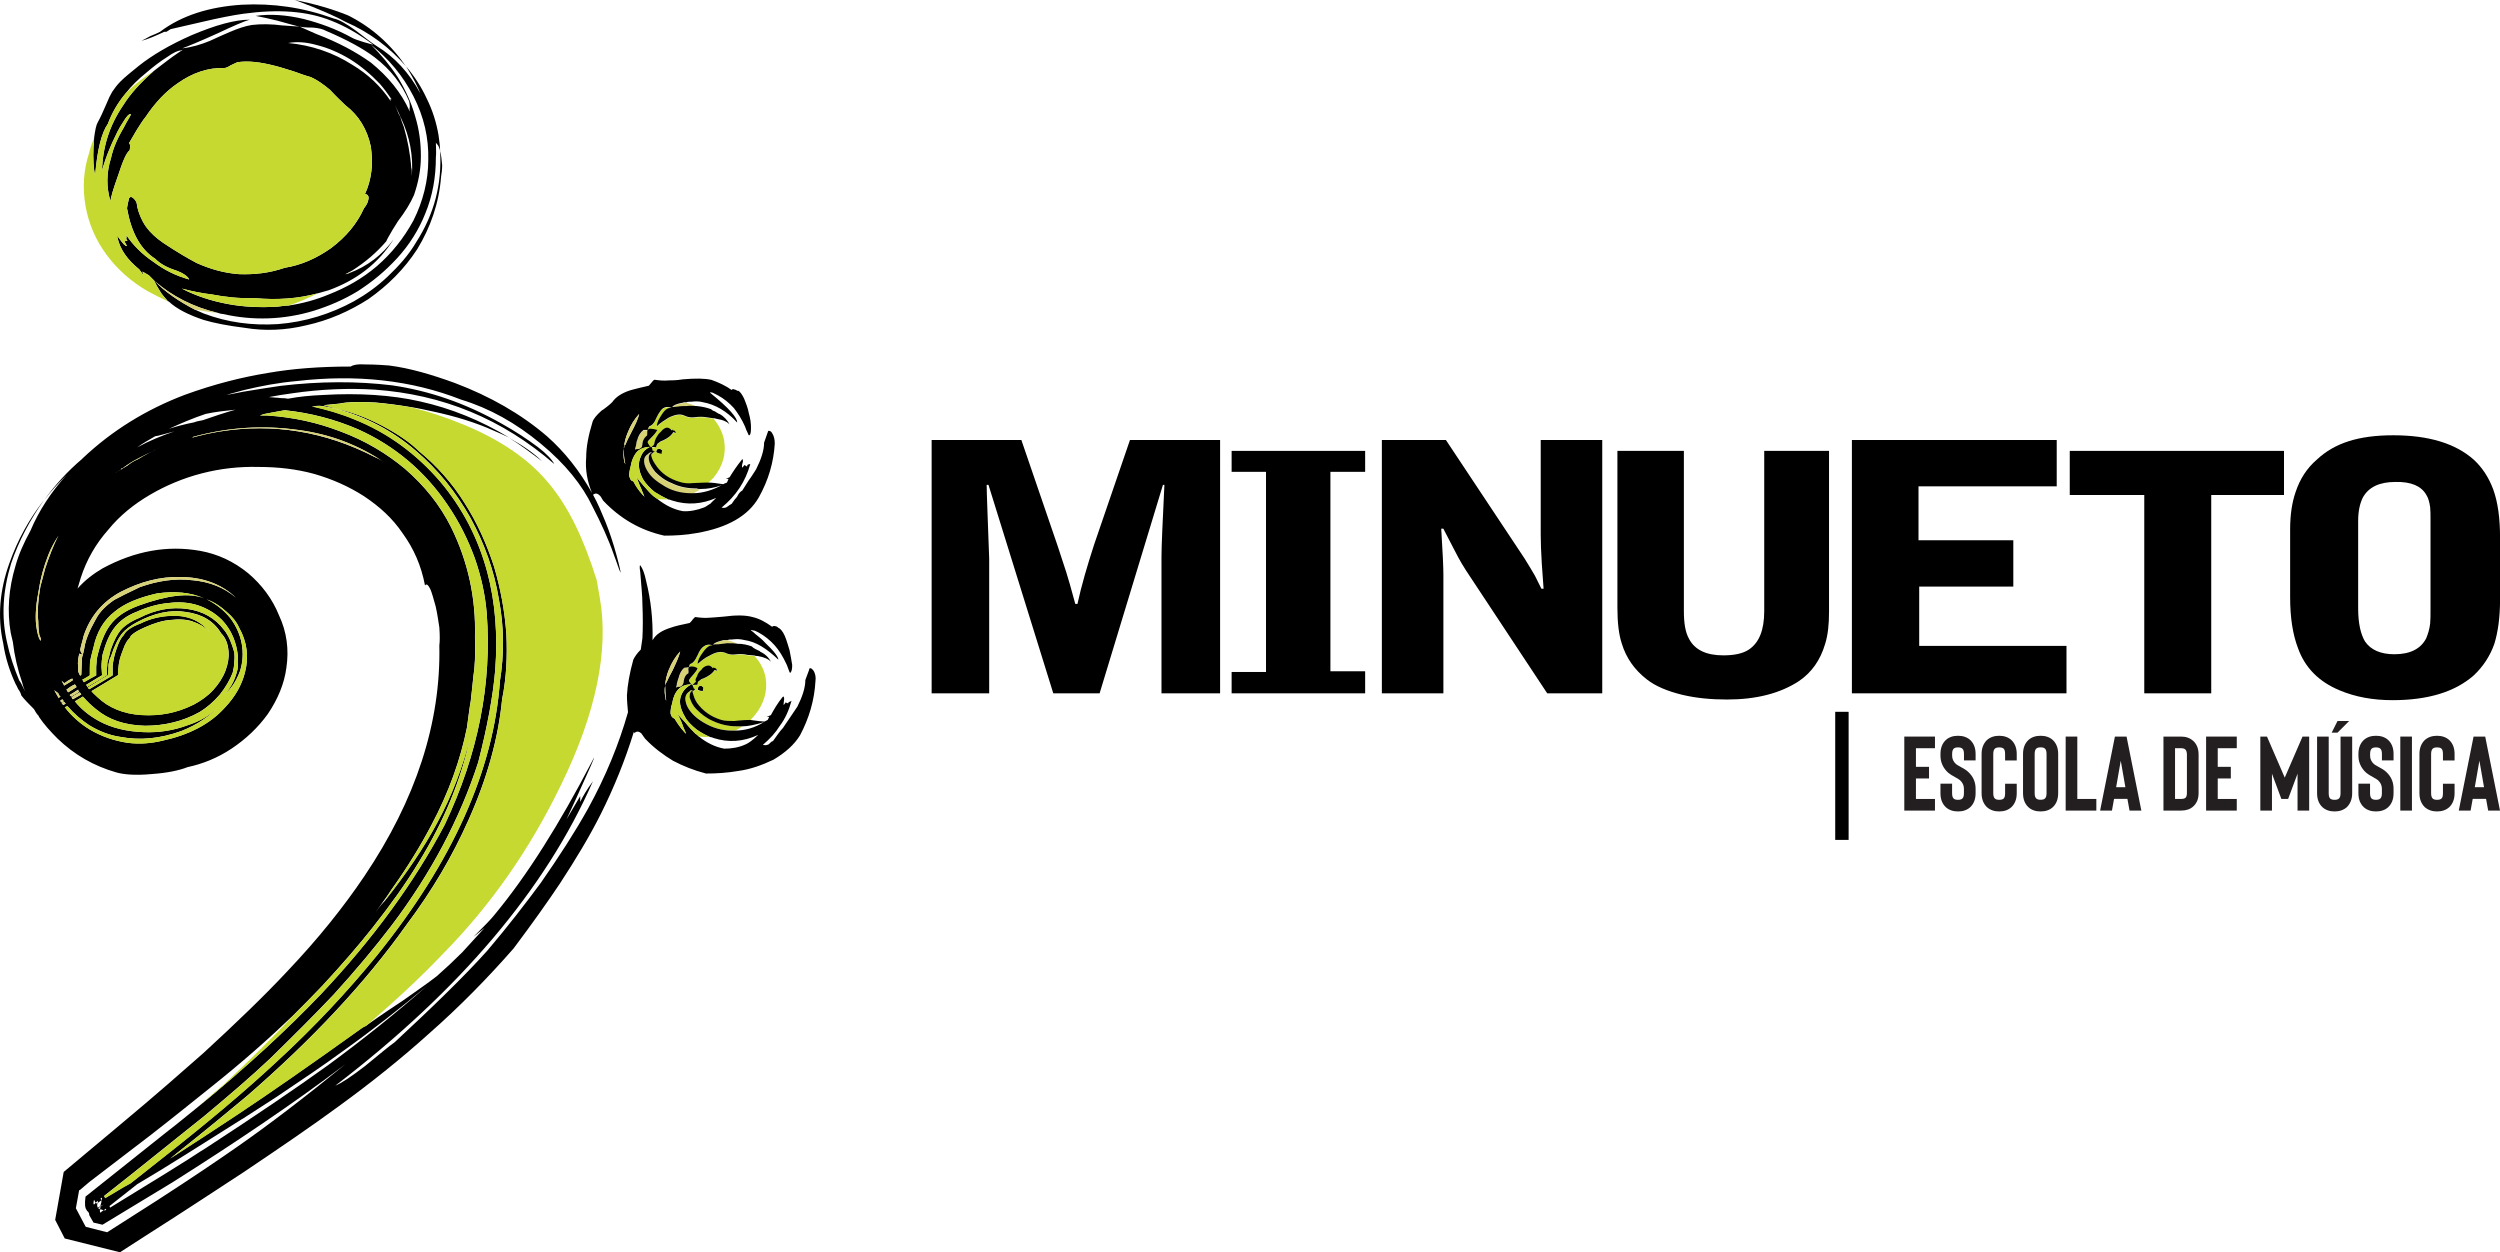 <svg xmlns="http://www.w3.org/2000/svg" id="Camada_2" data-name="Camada 2" viewBox="0 0 496.52 248.73"><defs><style>      .cls-1, .cls-2, .cls-3, .cls-4 {        stroke-width: 0px;      }      .cls-1, .cls-3, .cls-4 {        fill-rule: evenodd;      }      .cls-2 {        fill: #231f20;      }      .cls-3 {        fill: #d7d276;      }      .cls-4 {        fill: #c6d931;      }    </style></defs><g id="Layer_1" data-name="Layer 1"><g><path class="cls-1" d="M202.86,87.39h-17.83v50.31h11.43v-26.74c-.29-8.19-.5-13.08-.5-14.66h.36l12.87,41.4h9.2l12.58-41.4h.29c-.36,7.4-.58,12.15-.58,14.3v27.1h11.64v-50.31h-17.9l-7.12,20.77c-1.37,4.24-2.52,8.12-3.31,11.79h-.43c-.86-3.16-1.44-5.25-1.8-6.32-.65-2.01-1.22-3.74-1.72-5.25l-7.19-20.99h0Z"></path><polygon class="cls-1" points="271.13 93.71 271.13 89.55 244.61 89.55 244.61 93.71 251.44 93.71 251.44 133.46 244.61 133.46 244.61 137.7 271.13 137.7 271.13 133.32 264.23 133.32 264.23 93.71 271.13 93.71 271.13 93.71"></polygon><path class="cls-1" d="M286.23,105h.43c1.65,3.23,2.66,5.1,2.95,5.68.43.79.93,1.65,1.58,2.66l16.1,24.36h10.93v-50.31h-12.22v18.76c0,1.51.07,3.45.21,5.75l.36,5.03h-.43c-.72-1.44-1.15-2.3-1.29-2.59-.65-1.08-1.29-2.23-2.08-3.45l-15.6-23.5h-12.72v50.31h12.22v-23.57c0-1.44-.14-4.53-.43-9.13h0Z"></path><path class="cls-1" d="M334.45,89.55h-13.22v31.19c0,2.95.29,5.32.86,7.04.86,2.87,2.52,5.25,5.03,7.19,1.65,1.29,4.02,2.3,6.97,3.02,2.73.65,5.68.94,8.91.94,5.82,0,10.56-1.22,14.3-3.67,2.52-1.72,4.24-4.17,5.17-7.33.58-1.8.79-3.95.79-6.47v-31.91h-12.87v31.84c0,3.74-1.01,6.32-3.16,7.69-1.15.72-2.8,1.08-4.96,1.08-3.38,0-5.68-1.08-6.83-3.31-.72-1.29-1.01-3.09-1.01-5.53v-31.77h0Z"></path><polygon class="cls-1" points="408.48 96.59 408.48 87.39 367.8 87.39 367.8 137.7 410.42 137.7 410.42 128.28 381.17 128.28 381.17 116.5 399.86 116.5 399.86 107.3 381.03 107.3 381.03 96.59 408.48 96.59 408.48 96.59"></polygon><polygon class="cls-1" points="411.07 98.31 425.87 98.31 425.87 137.7 439.17 137.7 439.17 98.31 453.62 98.31 453.62 89.55 411.07 89.55 411.07 98.31 411.07 98.31"></polygon><path class="cls-1" d="M455.92,97.74c-.72,2.08-1.08,4.53-1.08,7.4v13.51c0,3.95.5,7.33,1.58,10.13,1.37,3.81,4.1,6.61,8.27,8.34,3.09,1.29,6.54,1.94,10.49,1.94,7.04,0,12.43-1.65,16.17-4.96,1.8-1.72,3.16-3.74,4.03-6.18.72-2.3,1.15-5.25,1.15-8.84v-12.22c0-3.95-.43-7.11-1.37-9.7-.86-2.3-2.16-4.31-3.88-5.89-3.67-3.23-8.98-4.82-15.96-4.82s-11.71,1.58-15.16,4.82c-2.01,1.72-3.38,3.88-4.24,6.47h0ZM481.86,98.24c.43.65.65,1.51.79,2.51.07.58.07,1.51.07,2.66v17.47c0,1.29,0,2.23-.07,2.95-.14,1.15-.43,2.08-.79,2.95-1.08,2.08-3.16,3.16-6.32,3.16-2.73,0-4.67-.86-5.82-2.52-.86-1.44-1.37-3.59-1.37-6.54v-17.47c0-1.94.36-3.45.93-4.6,1.15-2.08,3.31-3.09,6.47-3.09,3.09-.07,5.1.79,6.11,2.52h0Z"></path><polygon class="cls-1" points="367.15 141.37 364.49 141.37 364.49 166.81 367.15 166.81 367.15 141.37 367.15 141.37"></polygon><path class="cls-1" d="M80.63,13.19c-3.06-4.43-6.86-7.81-11.5-10.13-3.38-1.37-6.86-2.32-10.55-3.06,5.07,1.9,8.34,3.38,10.03,4.33,4.85,2.11,8.86,5.17,12.03,8.86h0Z"></path><path class="cls-1" d="M56.25,5.07c-2.43-.32-4.43-.32-6.23-.11-1.37.21-2.85.74-4.33,1.37-.95.42-2.22.95-4.01,1.79-1.79.74-3.59,1.27-5.49,1.48,1.16-.42,3.48-1.37,6.97-2.95,3.16-1.48,5.28-2.43,6.44-2.74-2.96,0-6.75,1.06-11.5,3.06-4.33,1.9-7.91,4.01-10.55,6.12-1.58,1.27-2.74,2.22-3.59,3.06-.74.74-1.27,1.48-1.69,2.11-.32.53-.74,1.37-1.16,2.43-.63,1.48-1.16,2.64-1.69,3.59-.32.53-.53,1.58-.74,3.17,0,.42,0,1.06-.11,1.69-.11,2.43,0,4.33.32,5.7.42-5.06,1.27-8.44,2.53-10.24.74-2,1.9-4.12,3.59-6.12,1.05-1.37,2.43-2.74,4.01-4.01,1.48-1.27,2.85-2.32,4.22-3.17,1.16-.84,2.11-1.27,2.64-1.27.21-.11.32-.11.32,0-.11,0-.32.11-.74.42-1.27.84-2.64,1.9-4.01,2.95-.32.21-.63.53-.95.74-2.64,2.32-4.64,4.54-6.02,6.75-2.74,4.01-4.12,8.34-4.22,13.19,0-.42.21-.84.32-1.27.42-1.37.95-2.74,1.69-4.43.74-1.58,1.37-2.95,2.11-4.01.74-1.27,1.27-1.79,1.58-1.69.11,0,0,.21-.32.74-.11.21-.53.84-1.05,1.9-1.27,2.11-2.11,4.12-2.53,6.02-.95,2.95-.95,5.91-.11,8.65,0-.63.53-2.43,1.48-5.06.95-2.95,1.69-4.64,2.32-5.07,0-.21.11-.53.11-.84,0-.21-.11-.42-.21-.63.11-.21.63-1.06,1.48-2.53.63-.95,1.16-1.9,1.79-2.64,1.9-2.85,4.01-5.06,6.33-6.65,2.95-2.11,6.12-3.17,9.29-3.06.21,0,.63-.11,1.27-.53.84-.42,1.37-.63,1.37-.63,2.22-.32,4.64,0,7.49.74.95.21,2.11.63,3.59,1.06,1.48.53,2.64.95,3.48,1.16,1.16.53,2.43,1.37,3.8,2.53,1.37,1.48,2.43,2.43,3.06,3.06,2.64,2,4.33,4.75,5.06,8.23.21,1.58.32,3.27.11,4.85-.21,1.69-.63,3.17-1.27,4.54.63.11.84.53.63,1.27-.11.53-.42,1.06-.84,1.58-1.37,3.06-3.59,5.7-6.54,7.91-2.85,2.01-5.91,3.38-9.18,3.9-3.06,1.06-6.02,1.37-9.08,1.27-2.85-.21-5.59-.95-8.44-2.22-1.58-.84-3.8-2.11-6.65-4.01-1.37-.95-2.53-2-3.38-3.17-.95-1.37-1.48-2.74-1.79-4.11,0-.63-.21-1.06-.63-1.48-.42-.42-.74-.42-.95-.11-.21.74-.32,1.37-.42,2.01.84,4.75,2.64,8.13,5.59,10.03,1.06,1.06,2.43,1.79,4.43,2.43.53.21.95.42,1.27.63.53.32.95.74,1.06,1.06-2.64-.74-4.96-1.9-7.07-3.48-2.22-1.48-4.01-3.27-5.38-5.28v.53c-.11.21,0,.32.21.53-.21,0-.42.11-.63.11l.53.95c-.42,0-.84-.53-1.37-1.27-.32-.42-.42-.53-.42-.63-.11-.11-.21,0-.11.21.53,2.43,2,4.43,4.33,6.33l.84,1.16-.21-.74,1.27.74c.32.32.63.63,1.06,1.06.42.95.84,1.58,1.16,2.11.42.74,1.06,1.37,1.58,2.01h.11c1.69,1.58,4.12,2.74,6.96,3.69,2.11.63,4.85,1.16,8.23,1.58,3.8.63,7.92.53,12.24-.53,4.33-.95,8.44-2.74,12.24-5.17,3.9-2.74,7.18-6.02,9.71-9.92,2.64-4.33,4.33-9.08,4.75-14.46.11-.63.21-1.48.21-2.22-.1-1.16-.21-2.11-.42-2.85.42,6.54-1.16,12.56-4.75,18.15-1.48,2.53-3.48,4.75-5.59,6.75-2.11,2.01-4.33,3.59-6.75,4.96-4.64,2.53-9.71,4.12-15.09,4.54-5.17.32-10.03-.32-14.77-2.11-.53-.21-1.16-.53-1.69-.74-3.27-1.69-6.02-3.59-8.02-5.7,3.38,2.95,7.6,5.17,12.56,6.33.32.1.63.21.95.21,6.01,1.37,12.14,1.16,18.05-.63,3.06-.95,6.01-2.22,8.76-3.9,2.95-1.9,5.49-4.01,7.81-6.54,2.43-2.64,4.33-5.7,5.59-8.86,1.48-3.59,2.11-7.28,2.11-11.19.11-.95,0-1.9,0-2.96,0,.11.11.21.21.32.32.32.53.84.63,1.37,0-.74-.11-1.79-.32-3.17-.42-2.43-1.16-4.85-2.32-7.18-1.06-2.32-2.43-4.43-4.12-6.44,1.27,2,2.32,4.01,3.16,6.12-.11-.32-.21-.53-.32-.74-2.22-4.12-5.17-7.28-8.65-9.39-.84-.53-2.22-1.58-4.12-3.06-1.9-1.37-3.38-2.22-4.43-2.43-6.12-2.22-12.14-3.06-18.26-2.74-6.44.42-11.92,2.11-16.25,5.38-.42.21-1.05.53-1.9.84-.74.42-1.37.74-1.79.95,1.27-.32,2.74-.95,4.54-1.79h.42l.84-.53c.53-.1,2.64-.63,6.44-1.48,3.16-.74,5.8-1.27,8.02-1.58,6.96-.95,12.66-.53,17.41,1.37,2.74,1.06,5.49,2.64,8.34,4.75-.21,0-.84-.21-2-.53-.95-.32-1.69-.53-2.22-.84-3.06-1.69-6.23-2.85-9.5-3.69-3.48-.84-6.75-1.06-9.6-.63,1.16.21,2.64.53,4.33.95,2.32.63,3.69,1.06,4.43,1.16.32.11,1.16.21,2.64.21,1.16.1,2,.32,2.53.63,4.22,1.79,7.49,3.59,9.71,5.28,3.17,2.43,5.38,5.28,6.86,8.76,0,.21.11.53.11,1.06-.11.42,0,.74,0,.95-1.69-3.8-4.33-6.96-7.7-9.71-2.95-2.11-6.44-4.01-10.87-5.7-2.11-.95-3.17-1.37-3.27-1.48-.63,0-1.69-.1-3.27-.21h0ZM57.2,8.55c1.69-.32,3.59-.21,5.8.42,2.11.53,4.33,1.48,6.44,2.74,2.22,1.37,4.22,3.06,6.02,4.96.84.95,1.58,2,2.32,3.06-.11,0-.11-.11-.21-.11q-.11-.11,0,.11v.32c-1.9-2.85-4.43-5.28-7.6-7.18-3.8-2.43-8.13-3.9-12.77-4.33h0ZM79.47,23.11c0,.1.11.21.21.42-.21-.32-.32-.63-.53-.95-.21-.63-.53-1.27-.74-1.79.42.84.84,1.79,1.27,2.74,1.69,3.59,2.43,7.39,2.11,11.5,0-.95,0-1.48-.11-1.69-.21-2.85-.74-5.59-1.48-8.13-.32-.74-.53-1.48-.74-2.11h0ZM79.05,15.41c-1.58-2.43-3.38-4.54-5.38-6.54,3.48,2.74,6.33,6.12,8.44,10.24,2.11,4.11,3.06,8.34,2.95,12.66,0,4.12-1.05,8.23-2.95,12.03-1.9,3.48-4.33,6.54-7.28,9.08-2.85,2.43-6.01,4.22-9.5,5.59-2.53,1.06-5.17,1.79-8.02,2.22-.63,0-1.37.11-2.11.21-3.38.21-6.65.11-10.03-.53-3.27-.63-6.23-1.58-9.08-3.06,2,.53,4.01.95,5.91,1.16,2.74.53,5.59.84,8.55.74,4.54.42,8.65.1,12.56-.95.74-.21,1.48-.42,2.22-.63,5.49-2.01,9.81-5.28,12.87-10.13-2.22,3.06-5.17,5.38-8.86,6.75-.32.1-.53.21-.74.21.53-.21.95-.53,1.37-.74,2.64-1.69,4.85-3.59,6.75-5.8.11-.32.53-1.06,1.27-2.32l1.06-1.69c1.37-1.79,2.43-3.48,3.17-5.17.84-2.43,1.37-4.96,1.37-7.7s-.32-5.28-1.16-8.02c-.74-2.64-1.9-5.17-3.38-7.6h0Z"></path><path class="cls-4" d="M42.01,58.46c-1.9-.21-3.91-.63-5.91-1.16,2.85,1.48,5.8,2.43,9.08,3.06,3.38.63,6.65.74,10.03.53.74-.1,1.48-.21,2.11-.21,2-.63,3.9-1.48,5.8-2.43-3.91,1.06-8.02,1.37-12.56.95-2.95.1-5.8-.21-8.55-.74h0Z"></path><path class="cls-3" d="M68.6,54.45c.21,0,.42-.11.74-.21.21-.21.32-.42.63-.53-.42.21-.84.53-1.37.74h0Z"></path><path class="cls-4" d="M54.67,13.09c-2.85-.74-5.28-1.06-7.49-.74,0,0-.53.21-1.37.63-.63.42-1.05.53-1.27.53-3.17-.11-6.33.95-9.29,3.06-2.32,1.58-4.43,3.8-6.33,6.65-.63.74-1.16,1.69-1.79,2.64-.84,1.48-1.37,2.32-1.48,2.53.11.21.21.42.21.63,0,.32-.11.63-.11.84-.63.42-1.37,2.11-2.32,5.07-.95,2.64-1.48,4.43-1.48,5.06-.84-2.74-.84-5.7.11-8.65.42-1.9,1.27-3.9,2.53-6.02.53-1.06.95-1.69,1.05-1.9.32-.53.42-.74.32-.74-.32-.1-.84.42-1.58,1.69-.74,1.06-1.37,2.43-2.11,4.01-.74,1.69-1.27,3.06-1.69,4.43-.11.42-.32.84-.32,1.27.11-4.85,1.48-9.18,4.22-13.19,1.37-2.22,3.38-4.43,6.02-6.75-2,1.27-3.9,2.74-5.49,4.33-1.69,2-2.85,4.12-3.59,6.12-1.27,1.79-2.11,5.17-2.53,10.24-.32-1.37-.42-3.27-.32-5.7.11-.63.11-1.27.11-1.69-.32.84-.74,1.79-.95,2.85-1.16,3.48-1.37,7.07-.74,10.66.63,3.48,2.01,6.75,4.22,9.71,2.11,2.85,4.85,5.28,8.13,7.18,1.37.74,2.64,1.37,4.01,2.01-.53-.63-1.16-1.27-1.58-2.01-.32-.53-.74-1.16-1.16-2.11-.42-.42-.74-.74-1.06-1.06l-1.27-.74.21.74-.84-1.16c-2.32-1.9-3.8-3.9-4.33-6.33-.11-.21,0-.32.11-.21,0,.11.11.21.42.63.53.74.95,1.27,1.37,1.27l-.53-.95c.21,0,.42-.11.63-.11-.21-.21-.32-.32-.21-.53v-.53c1.37,2,3.17,3.8,5.38,5.28,2.11,1.58,4.43,2.74,7.07,3.48-.11-.32-.53-.74-1.06-1.06-.32-.21-.74-.42-1.27-.63-2-.63-3.38-1.37-4.43-2.43-2.95-1.9-4.75-5.28-5.59-10.03.11-.63.21-1.27.42-2.01.21-.32.53-.32.95.11.42.42.63.84.63,1.48.32,1.37.84,2.74,1.79,4.11.84,1.16,2,2.22,3.38,3.17,2.85,1.9,5.07,3.17,6.65,4.01,2.85,1.27,5.59,2.01,8.44,2.22,3.06.11,6.01-.21,9.08-1.27,3.27-.53,6.33-1.9,9.18-3.9,2.96-2.22,5.17-4.85,6.54-7.91.42-.53.74-1.06.84-1.58.21-.74,0-1.16-.63-1.27.63-1.37,1.06-2.85,1.27-4.54.21-1.58.11-3.27-.11-4.85-.74-3.48-2.43-6.23-5.06-8.23-.63-.63-1.69-1.58-3.06-3.06-1.37-1.16-2.64-2.01-3.8-2.53-.84-.21-2-.63-3.48-1.16-1.48-.42-2.64-.84-3.59-1.06h0Z"></path><path class="cls-3" d="M38.73,61.52c.42,0,.95.11,1.48.21,1.06.21,2.11.32,3.06.42-4.96-1.16-9.18-3.38-12.56-6.33,2,2.11,4.75,4.01,8.02,5.7h0Z"></path><path class="cls-3" d="M128.64,85.48h-.84c-.63.53-1.05,1.16-1.27,2.11-.11,0-.11.42-.21.95-.11.42-.21.63-.21.84,0,0,.11,0,.32-.1h.42c.32-.11.42-.21.63-.42,0-.21.11-.32.11-.74.11-.63.42-1.16.84-1.48.11,0,.11-.21.11-.53,0-.42,0-.63.11-.63h0Z"></path><path class="cls-3" d="M133.6,80.94l.95-.1c.53-.11,1.16-.11,1.79-.11.63-.11,1.37,0,2,0-.63-.32-1.37-.53-2-.74-.42,0-.63,0-.84.11-.74.1-1.37.32-1.69.53-.32.21-.42.32-.21.32h0Z"></path><path class="cls-1" d="M131.49,90.12c-.11-.42,0-.53.11-.63-.42-.42-.74-.42-1.16-.21-.11.32-.11.42-.11.53.11.1.42.21.74.32h.42Z"></path><path class="cls-1" d="M130.12,89.7v.11h.21c-.11,0-.21,0-.21-.11h0Z"></path><path class="cls-4" d="M141.73,83.16c-.95-.11-1.37-.21-1.48-.21-.63-.11-1.48-.11-2.32,0-.63.11-1.37,0-2.01-.32-.84-.42-1.9-.21-3.16.42-.84.53-1.69,1.06-2.32,1.69,0-.74.42-1.48,1.05-2.43.63-.95,1.27-1.37,2-1.16-.74-.32-1.27-.32-1.79,0-.32.21-.63.63-.95,1.16-.21.32-.42.84-.74,1.48-.32.53-.63.84-1.06.95-.11.1-.21.32-.32.74.11-.21.42-.32.84-.21.32,0,.63.11,1.05.21-.21.42-.53.84-1.05,1.37-.53.53-.84.85-.84.95-.11.21.21.63.63,1.16.21-.21.42-.32.63-.63,0-.21.11-.63.32-1.16.32-.53.53-.95.95-1.27.84-1.06,1.58-1.16,2.22-.32l.21-.21v.21c.32-.11.53.11.63.53-.11-.11-.32-.11-.53-.21-.42.74-1.16,1.27-2.11,1.69-.42.11-.63.32-.74.42-.32.1-.42.42-.53.74,0,.21-.21.21-.42.11-.32,0-.53,0-.42.21.11.32.11.53.11.53.11,0,.21,0,.32.1q-.11,0,.21.11v-.11c0,.11.11.11.21.11,0-.11,0-.21.11-.53.42-.21.74-.21,1.16.21-.11.11-.21.21-.11.63h-.42c-.32-.11-.63-.21-.74-.32h-.53l-.21.1c.11,0,.21,0,.21.11l-.21.11c-.21,0-.32.21-.21.63.11.53.42,1.06.84,1.69,1.06,1.58,2.64,2.74,4.85,3.38.63.21,1.58.32,2.53.21,1.69-.1,2.74-.1,3.06-.1h0c.42-.42.74-.74,1.06-1.06,1.9-2.32,2.53-4.75,2.11-7.39-.32-1.69-1.06-3.06-2.11-4.33h0Z"></path><path class="cls-3" d="M137.61,98.04c.53-.32,1.05-.53,1.48-.84-.21,0-.53,0-.74-.11-1.9,0-3.48-.32-4.96-1.06-1.37-.53-2.43-1.37-3.27-2.22-.74-.95-1.16-1.69-1.27-2.43-.11-.74.11-1.27.74-1.48-.21,0-.42,0-.63.11-.11.11-.21.11-.21.21-.95.53-1.05,1.48-.53,2.74.63,1.37,1.69,2.43,3.27,3.38,1.69,1.16,3.69,1.69,5.7,1.69h.42Z"></path><path class="cls-3" d="M136.88,132.54c-.63.11-.95.11-.95.11-.53.42-.95,1.16-1.16,2.11-.11.11-.11.42-.32,1.06,0,.32-.11.63-.21.74.11,0,.21,0,.42-.11h.42c.21-.11.42-.21.53-.42.11-.21.21-.42.21-.74.1-.74.42-1.27.84-1.48.11,0,.11-.21.11-.53-.11-.42,0-.63.11-.74h0Z"></path><path class="cls-3" d="M144.37,127.79c.84,0,1.48,0,2.11.11-.63-.32-1.27-.63-2-.74h-.74c-.84.21-1.48.42-1.79.63q-.32.21-.21.32c.11-.11.42-.11.95-.11.63-.1,1.16-.1,1.69-.21h0Z"></path><path class="cls-1" d="M138.56,136.98c-.11,0-.21,0-.32-.11h-.11c.11.11.21.11.42.11h0Z"></path><path class="cls-1" d="M139.72,137.19c-.11-.32-.11-.53.11-.53-.42-.53-.74-.63-1.06-.32-.11.11-.21.42-.21.63.32.21.74.32,1.16.21h0Z"></path><path class="cls-4" d="M146.06,130.01c-.63.11-1.37,0-2-.32-.84-.32-1.79-.21-3.06.53-.95.42-1.69,1.06-2.43,1.69,0-.74.42-1.48,1.06-2.32.74-1.06,1.37-1.48,2-1.37-.63-.21-1.27-.21-1.69.11-.42.21-.74.63-1.06,1.16-.11.32-.42.84-.74,1.48-.32.53-.63.85-1.06.95-.11.1-.21.32-.21.63.11-.11.42-.21.84-.11.21,0,.53.11.84.32-.11.42-.53.84-.84,1.27-.42.42-.74.84-.84,1.06-.11.11.11.53.63,1.06l.74-.74c-.21-.21-.11-.53.21-1.06.11-.42.42-.95.84-1.26.32-.53.74-.74,1.16-.84.42-.11.74,0,1.16.53l.11-.21.11.11c.32,0,.53.21.63.63,0-.11-.21-.11-.53-.21-.42.74-1.27,1.26-2.22,1.69-.42.11-.63.32-.74.42-.32.11-.42.42-.42.74,0,.11-.11.11-.53.11-.32,0-.53.11-.42.21.11.32.21.42.21.42v.11s.11,0,.21.11c.32,0,.42,0,.21,0,.11.11.21.11.32.11,0-.21.11-.53.21-.63.32-.32.63-.21,1.06.32-.21,0-.21.21-.11.53-.42.11-.84,0-1.16-.21-.21,0-.32,0-.42-.11q-.11,0-.11.11l-.21.11q.21,0,0,.1c-.32,0-.32.21-.1.74.1.42.32,1.06.74,1.69,1.16,1.58,2.74,2.74,4.85,3.38.74.21,1.58.21,2.53.21,1.79-.21,2.74-.21,3.06-.21h.11c.32-.32.63-.74.95-1.05,1.79-2.22,2.53-4.75,2.11-7.39-.32-1.69-1.05-3.06-2.22-4.33-.84-.11-1.37-.11-1.37-.11-.74-.21-1.58-.21-2.43-.11h0Z"></path><path class="cls-4" d="M137.19,137.08c-.11.1-.21.21-.21.21-.95.63-1.06,1.48-.53,2.85.53,1.16,1.58,2.32,3.17,3.27,1.9,1.16,3.8,1.69,5.8,1.69h.53c.53-.21,1.06-.53,1.48-.84h-.95c-1.69,0-3.27-.32-4.85-1.06-1.27-.53-2.32-1.37-3.27-2.32-.84-.84-1.16-1.69-1.37-2.43,0-.74.21-1.27.84-1.37h-.63Z"></path><path class="cls-1" d="M101.1,86.96c2.22,1.37,4.33,2.95,6.54,4.64-1.69-1.69-3.9-3.16-6.54-4.64h0Z"></path><path class="cls-1" d="M146.48,77.67c-.21-.21-.53-.32-.63-.32-.21-.1-.42-.1-.53.11-1.16-.84-2.53-1.48-4.01-2.01-1.37-.32-3.27-.32-5.7-.11-1.27.21-2.22.21-2.74.21-1.06.1-1.9,0-2.74-.11-.11-.11-.42.11-.63.42-.21.21-.32.42-.63.74-.32.1-.95.21-1.79.42-.95.21-1.58.42-2.01.53-1.58.53-2.74,1.27-3.48,2.32-.21.21-.53.53-.95.84-.32.21-.63.53-1.16.84-.95.85-1.58,1.58-1.79,2.22-.84,2.74-1.27,5.07-1.27,7.07-.21,2.43.21,4.75,1.16,7.07-2.43-4.33-5.38-8.13-8.97-11.29-5.17-4.43-11.29-7.91-18.26-10.55-4.64-1.69-8.97-2.96-13.08-3.48-2.64-.21-4.33-.21-4.75-.21-1.48-.11-2.43.1-2.85.42-6.23,0-11.61.42-16.46,1.27-5.17.84-10.66,2.22-16.46,4.33-7.81,2.96-14.56,7.18-20.26,12.56-.11,0-.11.21-.21.21-2.85,2.43-5.28,5.07-7.49,8.13,1.37-1.79,2.85-3.38,4.43-4.96-3.06,3.38-5.49,7.07-7.18,11.08-1.27,2.32-2.32,4.64-2.96,6.96-1.37,4.54-1.69,8.97-.95,13.3.11.63.32,1.27.42,1.79.32,2.75.95,5.49,1.9,8.23.11.53.32,1.06.53,1.58v-.11c-.21-.21-.32-.53-.53-.95-.21-.42-.42-.84-.63-1.06-1.05-2.53-1.9-5.07-2.43-7.6-1.16-5.07-.84-10.24.84-15.72,1.48-4.33,3.69-8.55,6.54-12.56-3.06,3.9-5.28,8.02-6.86,12.45-2,5.49-2.43,10.87-1.27,16.04.42,2.85,1.27,5.49,2.43,8.02.11.21.32.53.53,1.05.32.42.53.84.63,1.27.63.84,1.48,1.69,2.53,2.74.21.42.53.95.95,1.37v.11c1.06,1.58,2.32,2.95,3.69,4.33,3.38,3.27,7.28,5.49,11.71,6.75,1.48.42,3.8.63,7.07.32,3.06-.21,5.49-.74,7.07-1.37,2.95-.63,5.91-1.79,8.76-3.69,2.85-1.9,5.28-4.22,7.18-6.86,2-2.96,3.27-6.02,3.69-9.18.53-3.59.11-7.07-1.48-10.45-1.27-3.17-3.38-6.02-6.12-8.34-2.85-2.32-6.01-3.8-9.5-4.43-6.54-1.16-12.98,0-19.42,3.48-1.79,1.06-3.48,2.32-4.96,4.01.21-.74.42-1.37.63-2.11,1.16-3.59,2.96-6.75,5.49-9.6,2.22-2.74,5.07-5.06,8.34-6.96,3.06-1.79,6.54-3.27,10.24-4.22,3.69-.95,7.39-1.37,11.29-1.27,3.8,0,7.49.42,10.97,1.37,3.69,1.06,6.96,2.53,9.92,4.43,3.17,2.11,5.7,4.43,7.7,7.39,2.22,3.06,3.69,6.44,4.43,10.34.32-.42.63-.1,1.06.74.32.74.63,1.9,1.05,3.38.32,1.37.53,2.85.74,4.22.11,1.58.11,2.74,0,3.59.32,15.3-4.64,30.6-14.88,45.8-4.12,6.12-9.18,12.45-15.3,18.89-4.64,4.96-10.24,10.34-16.67,16.25-3.48,3.06-9.18,8.12-17.31,14.88l-10.34,8.65-.11.11-1.69,9.5,1.9,3.69,10.97,2.74,4.75-3.06c8.97-5.7,15.62-10.13,19.84-12.87,7.39-4.96,13.72-9.29,18.89-13.09,6.54-4.75,12.56-9.6,17.83-14.35,6.12-5.38,11.71-11.08,16.88-16.99,3.8-5.07,6.86-9.39,9.18-12.87,3.17-4.85,5.91-9.39,8.13-13.82,2.64-5.28,4.85-10.76,6.54-16.25.11,0,.11.11.11.21.42-.42.84-.42,1.37,0,.11.21.42.53.74,1.05,1.79,1.9,3.69,3.27,5.59,4.43,2.01,1.05,4.12,1.9,6.54,2.53,2,0,4.12-.11,6.54-.53,2.32-.32,4.64-1.16,6.86-2.22,2.32-1.37,4.12-2.96,5.28-4.85,1.79-3.38,2.85-6.96,3.06-10.76.1-.74,0-1.48-.42-2.11-.21-.21-.32-.42-.53-.42-.11-.11-.32,0-.32.32l-.74,2c0,1.58-.63,3.38-1.58,5.28-.42.63-1.37,2.01-2.85,4.22-.32.32-.63.74-.95,1.16-.21.32-.53.74-1.06,1.48-.21,0-.42.21-.84.63-.42.21-.74.21-1.16.11,1.48-1.27,2.53-2.43,3.38-3.8,1.05-1.37,1.79-3.06,2.32-4.96-.21.11-.32.21-.42.21-.21.11-.32.21-.21.32l-.63-.21c.11,0,0,.21-.32.53,0-.11,0-.53.11-1.16,0-.53-.11-.63-.32-.42-.95,1.16-1.69,2.43-2.32,3.59l-.84.32h.53l-.32.63c-.21.11-.42.21-.63.32-.42,0-1.37-.11-2.85-.32h-.11c-.32,0-1.27,0-3.06.21-.95,0-1.79,0-2.53-.21-2.11-.63-3.69-1.79-4.85-3.38-.42-.63-.63-1.27-.74-1.69-.21-.53-.21-.74.1-.74q.21-.1,0-.1c-.63.1-.84.63-.84,1.37.21.74.53,1.58,1.37,2.43.95.95,2,1.79,3.27,2.32,1.58.74,3.17,1.06,4.85,1.06h.95c1.16,0,2.64-.32,4.33-.84-1.9,1.16-3.8,1.69-5.8,1.69h-.53c-2,0-3.9-.53-5.8-1.69-1.58-.95-2.64-2.11-3.17-3.27-.53-1.37-.42-2.22.53-2.85,0,0,.11-.11.21-.21h.63l.21-.11q0-.11.11-.11h-.11c-.11-.11-.21-.11-.21-.11v-.11s-.1-.11-.21-.42c-.11-.11.11-.21.42-.21.42,0,.53,0,.53-.11,0-.32.11-.63.42-.74.11-.11.32-.32.74-.42.95-.42,1.79-.95,2.22-1.69.32.1.53.1.53.21-.11-.42-.32-.63-.63-.63l-.11-.11-.11.21c-.42-.53-.74-.63-1.16-.53-.42.11-.84.32-1.16.84-.42.32-.74.84-.84,1.26-.32.53-.42.84-.21,1.06l-.74.74c-.53-.53-.74-.95-.63-1.06.11-.21.42-.63.84-1.06.32-.42.74-.84.84-1.27-.32-.21-.63-.32-.84-.32-.42-.11-.74,0-.84.11-.11.11-.21.32-.11.74,0,.32,0,.53-.11.53-.42.21-.74.74-.84,1.48,0,.32-.11.53-.21.74-.11.21-.32.32-.53.42h-.42c-.21.11-.32.11-.42.11.11-.11.21-.42.21-.74.21-.63.21-.95.32-1.06.21-.95.63-1.69,1.16-2.11,0,0,.32,0,.95-.11,0-.32.11-.53.21-.63.42-.11.74-.42,1.06-.95.32-.63.63-1.16.74-1.48.32-.53.63-.95,1.06-1.16.42-.32,1.06-.32,1.69-.11-.63-.1-1.27.32-2,1.37-.63.84-1.06,1.58-1.06,2.32.74-.63,1.48-1.27,2.43-1.69,1.27-.74,2.22-.84,3.06-.53.63.32,1.37.42,2,.32.84-.1,1.69-.1,2.43.11,0,0,.53,0,1.37.11.21.1.32.1.63.1,1.27.21,2.22.63,2.64,1.16-.42-.84-1.16-1.58-2.11-2,0-.11-.32-.21-.95-.53-.42-.21-.53-.32-.74-.53-.84-.32-1.79-.53-2.85-.53-.63-.11-1.27-.11-2.11-.11-.53.11-1.05.11-1.69.21-.53,0-.84,0-.95.11q-.11-.11.21-.32c.32-.21.95-.42,1.79-.63h.74c.32-.11.53-.11.95-.11.84-.11,1.58-.11,2.43.11,2.32.32,4.43,1.69,6.75,3.9,0-.53-.84-1.69-2.64-3.38-.53-.63-1.27-1.16-1.9-1.69-.53-.53-.95-.74-.95-.84,0,0,.21,0,.53.11.32,0,.63.21,1.06.42,1.16.63,2.22,1.48,3.17,2.53.84.95,1.58,2.11,2.32,3.69,0,0,.21.42.53,1.37.1.32.21.42.21.42.32-.21.42-.74.42-1.58-.11-.84-.32-1.79-.53-2.95-.32-1.05-.63-2.11-.95-2.85-.42-.95-.95-1.48-1.27-1.58-.21-.21-.42-.32-.63-.32-.21-.11-.42,0-.63.1-1.16-.84-2.43-1.58-3.8-1.9-1.48-.42-3.38-.42-5.8-.1-1.37.1-2.32.21-2.74.21-1.06.1-1.9,0-2.74-.11-.21-.1-.32.11-.63.42-.11.21-.32.42-.63.74-1.58.32-2.96.63-3.8.95-1.69.53-2.85,1.27-3.48,2.32q-.11.11-.11.21c.11-4.11-.32-8.02-1.27-11.82-.32-1.58-.74-2.53-1.05-2.95-.21-.42-.32,0-.11,1.27.21,2.64.42,4.75.42,6.12.11,2.64.11,5.07,0,6.96-.11.74-.21,1.48-.32,2.22-.74.74-1.16,1.37-1.48,2-.74,2.64-1.16,5.07-1.27,7.07,0,1.16.11,2.21.21,3.37-1.79,6.33-4.43,12.77-7.91,19.1-2.64,4.75-5.8,9.6-9.39,14.77-2.96,4.01-6.44,8.55-10.66,13.51-4.64,5.17-10.87,11.19-18.36,18.15-1.05.74-2.95,2.32-5.91,4.75-2.74,2.11-4.64,3.38-5.91,3.9,24.69-18.89,41.79-39.04,51.18-60.47-1.16,1.58-2,2.96-2.53,4.12v-1.16l-2.74,4.64c1.16-2.43,2.43-5.28,3.9-8.55,1.69-3.69,2-4.64,1.06-2.74-6.33,12.13-12.66,22.27-19.21,30.18-.74.95-2.22,2.43-4.22,4.43l2.21-1.79-4.43,4.85c-1.58,1.58-3.27,3.17-5.07,4.75-1.9,1.48-4.22,3.06-6.75,4.86-1.58,1.05-4.01,2.64-7.28,4.96-.32.11-.63.32-.95.53-10.03,7.18-18.36,12.98-24.9,17.31-4.64,3.06-8.97,5.91-13.09,8.55,7.07-5.59,12.13-9.81,15.3-12.45,12.77-11.08,23.43-22.37,31.66-33.98,5.07-6.75,9.18-13.72,12.35-20.89,3.69-8.23,5.91-16.25,6.65-23.95.84-4.12,1.05-8.44.84-12.88-.32-4.64-1.16-9.07-2.43-13.4-1.48-4.54-3.38-8.76-5.8-12.56-2.53-4.11-5.7-7.6-9.18-10.45-1.48-1.48-3.8-3.17-6.96-4.85-3.38-1.79-6.54-2.96-9.29-3.48,5.8,1.58,11.08,4.33,15.72,8.34,4.33,3.69,7.91,8.13,10.87,13.4,2.74,5.06,4.64,10.34,5.59,16.04,1.06,5.59,1.06,10.97.21,16.25-1.27,17.73-9.39,35.88-24.48,54.56-5.7,6.96-12.24,14.04-19.94,21.11-6.12,5.7-13.4,11.82-21.84,18.47l-7.07,5.59c-1.79.95-3.38,2-5.07,2.96l-.21-.42,6.01-4.75c6.75-5.38,11.29-9.08,13.72-10.98,5.07-4.22,9.5-8.02,13.3-11.61,4.85-4.75,9.08-8.97,12.56-12.66,4.33-4.75,8.12-9.29,11.5-13.72,7.91-10.45,13.61-21.32,17.2-32.4,1.79-6.96,2.95-13.19,3.38-18.36.53-6.97,0-13.51-1.58-19.42-1.79-6.65-4.85-12.66-9.39-18.04-4.75-5.49-10.34-9.6-16.88-12.24-2.74-1.16-5.7-2-8.55-2.64.42,0,.95-.11,1.48-.11,1.05.11,2.22.32,3.48.63-.95-.32-1.79-.53-2.64-.74,1.06-.1,2.11-.21,3.17-.32,1.48-.32,3.8-.42,7.17-.21,2.32.21,4.75.53,7.18.95,1.37.21,2.74.53,4.22.84,4.43.95,8.55,2.22,12.03,3.8,1.05.42,2.11.95,3.06,1.37-5.59-3.38-11.5-5.8-17.73-7.18-5.59-1.27-12.13-1.69-19.21-1.27-2.43.1-4.75.32-6.96.74-.53-.11-.95-.11-1.37-.11-.74-.11-1.58-.11-2.43-.21,1.58-.32,3.06-.53,4.54-.74,5.8-.85,11.29-1.06,16.46-.74,13.51.95,25.33,5.8,35.67,14.77-.42-.84-1.48-2.01-3.27-3.38-2.11-1.58-4.54-3.17-7.18-4.64-7.28-4.12-14.46-6.54-21.74-7.6-6.86-.84-14.25-.84-22.16.1-2.32.32-4.75.74-7.39,1.16-2.11.42-3.17.63-3.38.63.74-.21,1.9-.53,3.48-.95,3.48-.84,6.96-1.48,10.45-1.79,11.92-1.37,22.79-.21,32.71,3.69,5.59,1.69,10.87,4.64,15.83,8.76,4.85,4.01,8.23,8.23,10.24,12.45,1.69,3.27,3.17,6.44,4.33,9.81.11.21.42,1.16.95,2.64.21.53.32.74.32.63-.21-1.16-.53-2.32-.84-3.48-.63-2.32-1.37-4.54-2.22-6.65-.74-1.79-1.48-3.59-2.43-5.28.42-.32.84-.32,1.27.11.21.1.42.53.74,1.05,3.38,3.59,7.39,5.91,12.14,6.97,2,0,4.22-.1,6.54-.53,6.02-1.06,10.13-3.38,12.24-7.07,1.9-3.38,2.95-6.96,3.17-10.66,0-.74-.11-1.48-.53-2.11-.11-.21-.32-.42-.53-.42-.11-.11-.32,0-.32.21l-.74,2.11c0,1.58-.63,3.38-1.58,5.28-.42.63-.84,1.37-1.48,2.22-.32.53-.74,1.16-1.27,2.01-.42.21-.74.63-1.06,1.27-.32.32-.63.74-1.05,1.37-.21.1-.53.32-.95.63-.32.21-.74.21-1.05.11,2.85-2.32,4.75-5.17,5.7-8.65-.11,0-.32.1-.42.1-.21.11-.21.21-.21.42l-.53-.32-.42.53c-.11-.11-.11-.53.11-1.16,0-.53,0-.63-.21-.42-.95,1.16-1.79,2.43-2.43,3.48l-.74.32h.53l-.32.74c-.32.1-.53.21-.74.32-1.37-.21-2.22-.32-2.96-.32h0c-.32,0-1.37,0-3.06.1-.95.11-1.9,0-2.53-.21-2.22-.63-3.8-1.79-4.85-3.38-.42-.63-.74-1.16-.84-1.69-.11-.42,0-.63.21-.63l.21-.11c0-.11-.11-.11-.21-.11-.63.21-.84.74-.74,1.48.11.74.53,1.48,1.27,2.43.84.84,1.9,1.69,3.27,2.22,1.48.74,3.06,1.06,4.96,1.06.21.11.53.11.74.11,1.37,0,2.74-.21,4.22-.74-1.79.95-3.69,1.58-5.7,1.58h-.42c-2,0-4.01-.53-5.7-1.69-1.58-.95-2.64-2-3.27-3.38-.53-1.27-.42-2.22.53-2.74,0-.11.11-.11.21-.21.21-.11.42-.11.63-.11l.21-.1h.32q-.32-.11-.21-.11c-.11-.1-.21-.1-.32-.1,0,0,0-.21-.11-.53-.11-.21.11-.21.42-.21.21.11.42.11.42-.11.11-.32.21-.63.53-.74.11-.1.32-.32.74-.42.95-.42,1.69-.95,2.11-1.69.21.11.42.11.53.21-.11-.42-.32-.63-.63-.53v-.21l-.21.21c-.63-.84-1.37-.74-2.22.32-.42.32-.63.74-.95,1.27-.21.53-.32.95-.32,1.16-.21.32-.42.42-.63.63-.42-.53-.74-.95-.63-1.16,0-.1.32-.42.84-.95.53-.53.84-.95,1.05-1.37-.42-.1-.74-.21-1.05-.21-.42-.1-.74,0-.84.21-.11,0-.11.21-.11.63,0,.32,0,.53-.11.53-.42.32-.74.84-.84,1.48,0,.42-.11.53-.11.74-.21.21-.32.32-.63.42h-.42c-.21.1-.32.1-.32.1,0-.21.11-.42.21-.84.11-.53.11-.95.21-.95.21-.95.63-1.58,1.27-2.11h.84c.11-.42.21-.63.32-.74.42-.11.74-.42,1.06-.95.32-.63.53-1.16.74-1.48.32-.53.63-.95.95-1.16.53-.32,1.06-.32,1.79,0-.74-.21-1.37.21-2,1.16-.63.95-1.05,1.69-1.05,2.43.63-.63,1.48-1.16,2.32-1.69,1.27-.63,2.32-.84,3.16-.42.63.32,1.37.42,2.01.32.84-.11,1.69-.11,2.32,0,.11,0,.53.11,1.48.21.11,0,.32,0,.53.1,1.37.21,2.22.63,2.64,1.16-.42-.84-1.06-1.58-2-2.11-.11,0-.32-.11-.95-.53-.42-.11-.63-.32-.74-.42-.84-.32-1.79-.53-2.85-.63-.63,0-1.37-.11-2,0-.63,0-1.27,0-1.79.11l-.95.1c-.21,0-.11-.1.21-.32.32-.21.95-.42,1.69-.53.21-.11.42-.11.84-.11.21-.11.53-.11.95-.11.74-.1,1.58-.1,2.32.11,2.32.42,4.64,1.69,6.75,4.01.11-.84-1.58-2.85-5.38-5.91,0-.1.21-.1.53,0,.21.11.63.32,1.05.53,1.16.63,2.22,1.48,3.17,2.53.74.95,1.58,2.22,2.22,3.69.11.42.32.84.53,1.27.11.32.21.53.32.42.21-.1.32-.53.32-1.48,0-.84-.11-1.79-.42-2.85-.21-1.16-.63-2.11-.95-2.95-.42-.84-.84-1.48-1.27-1.58h0ZM34.62,85.69c-2.53.84-5.07,1.9-7.39,3.17,1.16-.84,2.32-1.48,3.59-2.22.21,0,.42-.11.63-.11,1.48-.42,2.43-.63,3.17-.84h0ZM40.21,83.47c-.63.11-1.16.21-1.69.42-1.69.32-3.27.74-4.96,1.27,2.32-1.06,4.75-2.11,7.28-2.95,1.9-.42,3.9-.63,5.91-.84-2.22.63-4.43,1.37-6.54,2.11h0ZM29.03,90.23c.84-.42,1.58-.74,2.43-1.16-1.37.63-2.64,1.27-4.01,2.11-.74.32-1.48.74-2.11,1.27-.95.53-1.69,1.06-2.43,1.48.42-.21.74-.53,1.06-.63.11-.21.21-.32.42-.32l.42-.32c.63-.42,1.37-.95,2-1.27l2.22-1.16h0ZM43.69,85.69c-1.9.32-3.8.74-5.7,1.27.11,0,.32-.11.42-.21,6.96-1.9,13.82-2.32,20.68-1.37,6.65.84,12.45,3.17,17.52,6.65-.74-.53-1.48-.95-2.22-1.27-9.81-5.06-20.05-6.75-30.71-5.06h0ZM7.71,117.14c.32-2.22.95-4.54,1.9-6.96.53-1.37,1.27-2.64,2-3.8-1.06,2-1.9,4.33-2.64,6.54-.32,1.16-.63,2.32-.95,3.59-.42,2.43-.63,4.75-.42,6.96,0,.95.1,1.9.21,2.64.21.42.32.74.32.95s-.11.21-.21,0c-.32-.53-.53-1.48-.74-2.85-.21-2.11,0-4.43.53-7.07h0ZM40.53,118.83c-2.95-1.16-7.28-.63-13.08,1.48-2.53.95-4.43,2.22-5.7,4.01-1.06,1.48-1.9,3.69-2.53,6.54,0,0,0,.53-.11,1.58v1.69c-.84.42-1.69.95-2.43,1.37-.11-.11-.21-.32-.32-.53.53-.21.95-.53,1.48-.84v-1.27c0-.74,0-1.48.21-2.22,0-.1.21-.84.53-2.11.63-2.95,2-5.38,4.22-7.07,1.9-1.58,4.64-2.74,8.34-3.59,3.59-.53,6.75-.21,9.39.95h0ZM38.21,115.24c-3.38-.42-6.86.1-10.45,1.37-2.43,1.16-4.12,2.01-5.07,2.53-1.69,1.16-2.95,2.43-3.69,3.9-1.27,2.22-2.01,4.12-2.22,5.49,0,.11-.11.63-.32,1.48-.21.53-.21,1.06-.21,1.48l-.1,2.53c-.11.11-.21.11-.21.21-.21-.32-.32-.63-.42-.95v-.95c-.11-.74,0-1.48.21-2.43l.11-.11.11.11.42.1c0-.1-.11-.21-.21-.32-.11-.21-.21-.42-.21-.74.21-1.05.53-1.9.63-2.53,1.27-3.9,3.69-6.86,7.39-8.86,3.9-2.01,7.81-3.06,11.82-2.95,4.43,0,8.23,1.37,11.08,4.11-2.32-2-5.17-3.17-8.65-3.48h0ZM14.36,134.76c0,.11.11.21.11.32-.74.53-1.37.84-1.69,1.06-.11,0-.11-.11-.11-.21-.11,0-.11-.11-.11-.11-.11-.21-.21-.42-.32-.63l.42.42h.11v.1c.42-.32.84-.63,1.58-.95h0ZM13.51,137.5c-.11-.21-.21-.42-.32-.53.42-.32.95-.74,1.69-1.05.11.11.21.32.32.53-.63.42-1.16.74-1.69,1.05h0ZM10.77,137.08l.84.63v.11c.11.21.21.42.42.53-.21.11-.32.21-.42.32v-.11c-.32-.53-.53-.95-.84-1.48h0ZM11.93,139.19c.21-.11.32-.21.42-.32.11.11.21.21.32.42-.21.11-.32.21-.42.21-.11-.11-.21-.21-.32-.32h0ZM14.15,138.35c-.11-.11-.21-.21-.32-.32.53-.32,1.06-.63,1.69-1.06,0,.21.11.32.21.42-.53.32-1.05.63-1.58.95h0ZM132.87,132.97c.53-1.37,1.27-2.53,2.22-3.59-.21.95-.74,2.11-1.48,3.69-.53.95-.95,1.79-1.27,2.53,0-.21,0-.11-.11.21,0,.11-.11.21-.11.42v.32c0,.95.11,1.9.21,2.85,0-.32-.11-.42-.11-.42-.21-1.06-.32-2.01-.11-2.74,0-1.06.32-2.22.74-3.27h0ZM137.3,135.92c-.95.53-1.48,1.05-1.9,1.9-.63,1.27-.42,2.74.63,4.54.42.84,1.27,1.69,2.32,2.53.74.53,1.69,1.06,2.64,1.48.21,0,.53.1.74.21,2.96.95,5.91.74,8.86-.63-1.06,1.05-2,1.69-2.53,1.9-1.37.63-2.85.84-4.22.84-1.79-.32-3.48-1.16-5.07-2.43-.21-.21-.42-.42-.74-.63-.53-.53-1.16-1.16-1.9-2.11-.84-.95-1.37-1.48-1.69-1.79.32.42.63,1.06.95,1.79.11.42.42,1.16.84,2.11,0,0,0,.1.11.21-.11-.11-.21-.21-.32-.32-.95-1.06-1.58-2.01-2.01-2.74-.32-.21-.53-.32-.63-.53l-.21-.53c0-.74.11-1.37.32-2,.42-2.53,1.69-3.8,3.8-3.8h0ZM52.56,82.21c1.27-.21,2.64-.53,4.01-.74,5.07.53,9.92,1.79,14.56,3.8,7.28,3.27,13.3,8.34,17.83,15.09,2.22,3.27,3.91,6.65,5.28,10.34,1.27,3.59,2.11,7.28,2.43,11.08,1.06,13.93-1.69,27.96-8.34,42-6.12,11.61-14.35,22.79-24.59,33.66-6.75,7.07-14.88,14.56-24.38,22.37-2.11,1.69-4.12,3.38-6.33,5.07l-16.04,12.77c-.21,1.37-.11,2.32.21,2.64,0,.1.11.21.32.42.11.11.21.32.21.63l.84,1.48,1.79.42,13.93-8.44c12.35-7.81,23.85-15.51,34.3-23.43-8.02,6.54-15.2,12.03-21.42,16.36-3.48,2.43-8.76,6.02-15.94,10.66l-9.92,6.33h-.11l-4.12-1.05-.11-.11-1.9-3.59c.32-1.79.53-2.85.63-3.48v.11-.21h.11l2-1.69c5.49-4.22,9.5-7.28,12.14-9.29,4.75-3.69,8.65-6.86,11.82-9.39,6.23-4.96,11.61-9.71,16.46-14.35,2-2,4.01-4.01,5.8-5.91,4.01-4.33,7.28-8.13,10.03-11.61,3.48-4.43,6.54-8.65,9.08-12.87,5.07-8.23,8.44-16.46,10.24-24.8-1.48,5.8-3.59,11.5-6.65,17.1-2.53,4.75-6.01,9.92-10.45,15.51-.63.63-1.16,1.37-1.69,2.11,1.06-1.58,2.22-3.06,3.17-4.54,3.17-4.43,5.8-8.76,7.91-12.77,3.48-6.54,5.8-13.08,7.07-19.42.32-2.32.53-4.12.74-5.17.21-2.01.42-3.69.53-4.96.32-1.9.42-4.54.32-7.81.21-7.7-1.37-14.98-4.75-21.84-2.22-4.43-5.28-8.23-9.18-11.61-3.69-3.06-7.92-5.59-12.77-7.39-4.64-1.79-9.5-2.85-14.56-3.17h-1.48c.32-.1.63-.21.95-.32h0ZM48.13,222.24c2.43-1.58,4.75-3.06,6.86-4.43,4.85-3.27,9.29-6.23,13.3-9.18,5.91-4.22,11.4-8.55,16.46-12.77-5.91,5.17-12.45,10.45-19.63,15.72-6.44,4.64-14.56,10.13-24.27,16.46-1.58.95-3.06,2-4.64,2.95-3.48,2.22-8.23,5.07-14.35,8.86l-.11-.32,5.49-4.33c6.12-3.59,12.98-8.02,20.89-12.98h0ZM18.68,238.28l.32.63c.21-.21.32-.42.42-.42v.42l.74-.53-.21-.32.32-.21c0,.11,0,.32-.11.53v.11c0,.42-.21.74-.21,1.06l.63-.32-.63.42c0,.21,0,.32-.11.53.32,0,.53.11.74.21l.42-.32.11.21-.21.1h-.32l-.63.42h.21l-.21.11v-.11c0-.11-.11-.11-.11-.21v-.42c0-.1-.11-.1-.21-.1l-.11-.1.42-.32v-.1l-.53.32-.11-.42c0-.21,0-.42.11-.53l-.32.1-.1-.1q-.11,0-.11.1c-.32.42-.42.11-.21-.74h0ZM27.02,121.57c2-.95,4.22-1.58,6.33-1.79,2.32-.32,4.22-.1,5.91.42,1.9.63,3.48,1.58,4.85,2.95,1.27,1.37,2.11,2.85,2.64,4.64.53,1.69.63,3.38.42,5.17-.42,1.79-1.16,3.38-2.43,4.86,1.37-1.27,2.32-2.85,2.96-4.64.53-1.69.63-3.48.32-5.28-.32-1.79-1.06-3.48-2.22-5.07-1.27-1.58-2.85-2.85-4.75-3.8,1.48.53,2.74,1.37,3.9,2.43,1.16.95,2,2,2.53,3.17,1.58,2.85,2,5.8,1.16,8.97-.63,2.43-1.9,4.75-4.01,6.96-2.95,3.27-7.07,5.38-12.35,6.54-2.22.53-4.54.74-6.96.42-2.74-.42-5.17-1.27-7.49-2.64-1.9-1.16-3.59-2.64-4.96-4.43l.53-.21c1.27,1.48,2.74,2.74,4.33,3.8,1.9,1.16,4.01,2.01,6.23,2.32,3.9.74,7.91.32,12.03-1.16,1.58-.63,3.06-1.37,4.43-2.32,1.27-.84,2.11-1.58,2.85-2.43-1.37,1.48-3.38,2.74-6.02,3.59-2.85,1.06-5.7,1.48-8.65,1.37-3.38-.1-6.44-.84-8.97-2.22-1.9-1.05-3.48-2.32-4.75-3.9l1.58-.95c.84.95,1.69,1.79,2.64,2.53,2.53,2.11,5.7,3.17,9.71,3.27,3.8,0,7.49-.84,10.87-2.74,1.37-.84,2.74-2,4.01-3.48,1.16-1.48,2-2.95,2.53-4.33.11-.53.32-1.27.32-2.32.11-.74,0-1.27,0-1.69-.53-1.9-1.16-3.38-2-4.43-1.79-2.43-4.33-3.8-7.39-4.22-3.06-.42-6.23.1-9.5,1.79-1.79.74-2.95,1.58-3.69,2.43-.63.74-1.37,2.11-2.01,4.01-.1.53-.32,1.37-.63,2.43,0,.74-.11,1.27-.11,1.37v1.16c-1.37.84-2.64,1.58-3.9,2.32,0-.21-.11-.32-.21-.42.95-.53,2-1.27,3.17-1.9l-.11-1.69c0-.84.11-1.69.21-2.43.63-2.32,1.37-4.01,2.32-5.28.95-1.27,2.43-2.43,4.33-3.17h0ZM38.31,123.47c1.06.32,2.22.95,3.17,1.9-1.79-2.22-4.43-3.27-7.7-3.06-1.9.1-3.9.53-5.8,1.48-2,.74-3.06,1.58-3.38,2.32-.63.63-1.06,1.58-1.48,2.85-.42,1.16-.63,2.32-.74,3.27v1.9l-4.64,2.74c-.11-.11-.21-.21-.32-.32,1.27-.74,2.53-1.58,4.01-2.43l.11-1.06c0-.63,0-1.16.11-1.48,0-.21.11-.63.42-1.27.63-2,1.37-3.48,2.22-4.54.63-.74,1.58-1.48,2.95-2.22,3.38-1.79,6.65-2.53,9.71-2.01,3.17.42,5.49,1.79,6.97,4.22.95.95,1.37,2.22,1.48,3.59.11,1.27-.11,2.53-.63,3.9-.53,1.37-1.37,2.64-2.43,3.8-1.06,1.16-2.43,2.11-3.8,2.85-3.38,1.69-6.75,2.32-10.34,2.11-3.69-.21-6.65-1.48-8.86-3.59-.42-.42-.84-.74-1.16-1.16l6.44-3.9c-.21.11-.63.42-1.27.84l.11-.1v-.95c.11-.63.11-.95.11-.95.11-1.06.42-2,.84-3.06.42-1.27.95-2.11,1.37-2.43.11-.53,1.05-1.27,2.96-2.11,1.9-.85,3.59-1.37,5.17-1.48,1.69-.21,3.17-.1,4.43.32h0ZM14.46,138.88c-.11-.11-.21-.21-.21-.42.42-.32,1.05-.63,1.58-.95.11.11.21.21.32.42l-1.69.95h0ZM12.77,139.4s0,.11.11.11c0,.11.11.21.21.21l-.53.32c-.11-.11-.21-.32-.32-.42.21-.11.32-.21.53-.21h0ZM125.37,85.9c-.53,1.06-.95,1.79-1.16,2.53v-.11c0-.1-.11-.1-.21.21,0,.21,0,.32-.11.53v.21c0,1.16.11,2.11.32,2.95-.11-.32-.21-.42-.21-.42-.21-1.16-.21-2-.11-2.74.11-1.06.32-2.11.84-3.27.53-1.37,1.27-2.53,2.22-3.59-.21.95-.74,2.11-1.58,3.69h0ZM132.76,99.2c.21,0,.42.11.74.21,2.96.95,5.91.74,8.76-.53-.63.63-1.05.95-1.05,1.06-.53.32-1.06.74-1.37.84-1.37.53-2.85.84-4.22.74-1.79-.32-3.48-1.16-5.07-2.43-.32-.21-.53-.42-.74-.53-.63-.53-1.27-1.27-2-2.11-.84-1.05-1.37-1.58-1.58-1.9.32.42.53,1.06.84,1.9.42.84.63,1.58.84,2.01.11.1.11.21.11.21-.11-.11-.21-.21-.32-.32-.95-1.06-1.48-1.9-1.9-2.74-.32-.11-.53-.21-.63-.53l-.21-.53c0-.63.11-1.27.32-2.01.21-1.27.74-2.32,1.37-2.95.63-.53,1.48-.84,2.43-.84-.84.42-1.48,1.06-1.79,1.9-.63,1.27-.53,2.74.42,4.54.53.84,1.37,1.79,2.32,2.53.84.53,1.79,1.06,2.74,1.48h0Z"></path><path class="cls-3" d="M31.45,89.07c-.84.42-1.58.74-2.43,1.16l-2.22,1.16c-.63.32-1.37.84-2,1.27l-.42.32c-.21,0-.32.1-.42.32-.32.1-.63.42-1.06.63.74-.42,1.48-.95,2.43-1.48.63-.53,1.37-.95,2.11-1.27,1.37-.84,2.64-1.48,4.01-2.11h0Z"></path><path class="cls-3" d="M38,86.96c1.9-.53,3.8-.95,5.7-1.27,10.66-1.69,20.89,0,30.71,5.06.74.32,1.48.74,2.22,1.27-5.06-3.48-10.87-5.8-17.52-6.65-6.86-.95-13.72-.53-20.68,1.37-.11.1-.32.21-.42.21h0Z"></path><path class="cls-3" d="M9.61,110.17c-.95,2.43-1.58,4.75-1.9,6.96-.53,2.64-.74,4.96-.53,7.07.21,1.37.42,2.32.74,2.85.11.21.21.21.21,0s-.11-.53-.32-.95c-.11-.74-.21-1.69-.21-2.64-.21-2.22,0-4.54.42-6.96.32-1.27.63-2.43.95-3.59.74-2.22,1.58-4.54,2.64-6.54-.74,1.16-1.48,2.43-2,3.8h0Z"></path><path class="cls-4" d="M27.44,120.3c5.8-2.11,10.13-2.64,13.08-1.48-2.64-1.16-5.8-1.48-9.39-.95-3.69.84-6.44,2.01-8.34,3.59-2.22,1.69-3.59,4.12-4.22,7.07-.32,1.27-.53,2.01-.53,2.11-.21.74-.21,1.48-.21,2.22v1.27c-.53.32-.95.63-1.48.84.11.21.21.42.32.53.74-.42,1.58-.95,2.43-1.37v-1.69c.11-1.06.11-1.58.11-1.58.63-2.85,1.48-5.07,2.53-6.54,1.27-1.79,3.17-3.06,5.7-4.01h0Z"></path><path class="cls-3" d="M27.76,116.61c3.59-1.27,7.07-1.79,10.45-1.37,3.48.32,6.33,1.48,8.65,3.48-2.85-2.74-6.65-4.11-11.08-4.11-4.01-.11-7.91.95-11.82,2.95-3.69,2-6.12,4.96-7.39,8.86-.11.63-.42,1.48-.63,2.53,0,.32.11.53.21.74.1.11.21.21.21.32l-.42-.1-.11-.11-.11.11c-.21.95-.32,1.69-.21,2.43v.95c.11.32.21.63.42.95,0-.1.11-.1.21-.21l.1-2.53c0-.42,0-.95.21-1.48.21-.84.32-1.37.32-1.48.21-1.37.95-3.27,2.22-5.49.74-1.48,2-2.74,3.69-3.9.95-.53,2.64-1.37,5.07-2.53h0Z"></path><path class="cls-3" d="M14.46,135.08c0-.1-.11-.21-.11-.32-.74.32-1.16.63-1.58.95v-.1h-.11l-.42-.42c.11.21.21.42.32.63,0,0,0,.11.11.11,0,.11,0,.21.11.21.32-.21.95-.53,1.69-1.06h0Z"></path><path class="cls-3" d="M13.2,136.98c.11.11.21.32.32.53.53-.32,1.06-.63,1.69-1.05-.11-.21-.21-.42-.32-.53-.74.32-1.27.74-1.69,1.05h0Z"></path><path class="cls-3" d="M11.61,137.71l-.84-.63c.32.53.53.95.84,1.48v.11c.11-.11.21-.21.42-.32-.21-.11-.32-.32-.42-.53v-.11h0Z"></path><path class="cls-3" d="M12.35,138.88c-.11.11-.21.21-.42.32.11.11.21.21.32.32.11,0,.21-.11.42-.21-.11-.21-.21-.32-.32-.42h0Z"></path><path class="cls-3" d="M13.83,138.03c.11.11.21.21.32.32.53-.32,1.05-.63,1.58-.95-.11-.11-.21-.21-.21-.42-.63.42-1.16.74-1.69,1.06h0Z"></path><path class="cls-3" d="M135.08,129.38c-.95,1.05-1.69,2.22-2.22,3.59-.42,1.05-.74,2.22-.74,3.27,0-.21.11-.32.11-.42.11-.32.11-.42.11-.21.32-.74.74-1.58,1.27-2.53.74-1.58,1.27-2.75,1.48-3.69h0Z"></path><path class="cls-3" d="M132.23,138.98s.11.11.11.42c-.11-.95-.21-1.9-.21-2.85v-.32c-.21.74-.11,1.69.11,2.74h0Z"></path><path class="cls-4" d="M135.4,137.82c.42-.85.95-1.37,1.9-1.9-2.11,0-3.38,1.27-3.8,3.8-.21.63-.32,1.27-.32,2l.21.53c.11.21.32.32.63.53.42.74,1.06,1.69,2.01,2.74q.11,0,.21.11c-.42-.95-.74-1.69-.84-2.11-.32-.74-.63-1.37-.95-1.79.32.32.84.84,1.69,1.79.74.95,1.37,1.58,1.9,2.11.32.21.53.42.74.63.74.11,1.37.11,2.22.11-.95-.42-1.9-.95-2.64-1.48-1.05-.84-1.9-1.69-2.32-2.53-1.06-1.79-1.27-3.27-.63-4.54h0Z"></path><path class="cls-4" d="M56.57,81.47c-1.37.21-2.74.53-4.01.74-.32.11-.63.21-.95.32h1.48c5.07.32,9.92,1.37,14.56,3.17,4.85,1.79,9.08,4.33,12.77,7.39,3.9,3.38,6.96,7.18,9.18,11.61,3.38,6.86,4.96,14.14,4.75,21.84.11,3.27,0,5.91-.32,7.81-.11,1.27-.32,2.96-.53,4.96-.21,1.05-.42,2.85-.74,5.17-1.27,6.33-3.59,12.87-7.07,19.42-2.11,4.01-4.75,8.34-7.91,12.77-.53.84-1.05,1.58-1.48,2.43,4.43-5.59,7.91-10.76,10.45-15.51,3.06-5.59,5.17-11.29,6.65-17.1-1.79,8.34-5.17,16.57-10.24,24.8-2.53,4.22-5.59,8.44-9.08,12.87-2.74,3.48-6.01,7.28-10.03,11.61-1.79,1.9-3.8,3.9-5.8,5.91-4.22,4.54-8.86,9.08-13.82,13.72-1.37,1.16-3.06,2.64-5.07,4.43,9.5-7.81,17.62-15.3,24.38-22.37,10.24-10.87,18.47-22.05,24.59-33.66,6.65-14.04,9.39-28.07,8.34-42-.32-3.8-1.16-7.49-2.43-11.08-1.37-3.69-3.06-7.07-5.28-10.34-4.54-6.75-10.55-11.82-17.83-15.09-4.64-2-9.5-3.27-14.56-3.8h0Z"></path><path class="cls-4" d="M33.35,119.77c-2.11.21-4.33.85-6.33,1.79-1.9.74-3.38,1.9-4.33,3.17-.95,1.27-1.69,2.95-2.32,5.28-.11.74-.21,1.58-.21,2.43l.11,1.69c-1.16.63-2.22,1.37-3.17,1.9.11.11.21.21.21.42,1.27-.74,2.53-1.48,3.9-2.32v-1.16c0-.11.11-.63.11-1.37.32-1.06.53-1.9.63-2.43.63-1.9,1.37-3.27,2.01-4.01.74-.84,1.9-1.69,3.69-2.43,3.27-1.69,6.44-2.22,9.5-1.79,3.06.42,5.59,1.79,7.39,4.22.84,1.05,1.48,2.53,2,4.43,0,.42.11.95,0,1.69,0,1.05-.21,1.79-.32,2.32-.53,1.37-1.37,2.85-2.53,4.33-1.27,1.48-2.64,2.64-4.01,3.48-3.38,1.9-7.07,2.74-10.87,2.74-4.01-.11-7.18-1.16-9.71-3.27-.95-.74-1.79-1.58-2.64-2.53l-1.58.95c1.27,1.58,2.85,2.85,4.75,3.9,2.53,1.37,5.59,2.11,8.97,2.22,2.95.11,5.8-.32,8.65-1.37,2.64-.84,4.64-2.11,6.02-3.59-.74.84-1.58,1.58-2.85,2.43-1.37.95-2.85,1.69-4.43,2.32-4.12,1.48-8.13,1.9-12.03,1.16-2.22-.32-4.33-1.16-6.23-2.32-1.58-1.05-3.06-2.32-4.33-3.8l-.53.21c1.37,1.79,3.06,3.27,4.96,4.43,2.32,1.37,4.75,2.22,7.49,2.64,2.43.32,4.75.11,6.96-.42,5.28-1.16,9.39-3.27,12.35-6.54,2.11-2.21,3.38-4.54,4.01-6.96.84-3.17.42-6.12-1.16-8.97-.53-1.16-1.37-2.22-2.53-3.17-1.16-1.06-2.43-1.9-3.9-2.43,1.9.95,3.48,2.22,4.75,3.8,1.16,1.58,1.9,3.27,2.22,5.07.32,1.79.21,3.59-.32,5.28-.63,1.79-1.58,3.38-2.96,4.64,1.27-1.48,2-3.06,2.43-4.86.21-1.79.11-3.48-.42-5.17-.53-1.79-1.37-3.27-2.64-4.64-1.37-1.37-2.96-2.32-4.85-2.95-1.69-.53-3.59-.74-5.91-.42h0Z"></path><path class="cls-4" d="M41.48,125.37c-.95-.95-2.11-1.58-3.17-1.9-1.27-.42-2.74-.53-4.43-.32-1.58.1-3.27.63-5.17,1.48-1.9.84-2.85,1.58-2.96,2.11-.42.32-.95,1.16-1.37,2.43-.42,1.06-.74,2-.84,3.06,0,0,0,.32-.11.95v.95l-.11.1c.63-.42,1.05-.74,1.27-.84l-6.44,3.9c.32.42.74.74,1.16,1.16,2.21,2.11,5.17,3.38,8.86,3.59,3.59.21,6.97-.42,10.34-2.11,1.37-.74,2.74-1.69,3.8-2.85,1.05-1.16,1.9-2.43,2.43-3.8.53-1.37.74-2.64.63-3.9-.11-1.37-.53-2.64-1.48-3.59-1.48-2.43-3.8-3.8-6.97-4.22-3.06-.53-6.33.21-9.71,2.01-1.37.74-2.32,1.48-2.95,2.22-.84,1.05-1.58,2.53-2.22,4.54-.32.63-.42,1.06-.42,1.27-.11.32-.11.84-.11,1.48l-.11,1.06c-1.48.84-2.74,1.69-4.01,2.43.11.11.21.21.32.32l4.64-2.74v-1.9c.11-.95.32-2.11.74-3.27.42-1.27.84-2.22,1.48-2.85.32-.74,1.37-1.58,3.38-2.32,1.9-.95,3.91-1.37,5.8-1.48,3.27-.21,5.91.84,7.7,3.06h0Z"></path><path class="cls-3" d="M14.25,138.45c0,.21.1.32.21.42l1.69-.95c-.11-.21-.21-.32-.32-.42-.53.32-1.16.63-1.58.95h0Z"></path><path class="cls-3" d="M12.88,139.51c-.11,0-.11-.11-.11-.11-.21,0-.32.11-.53.21.11.11.21.32.32.42l.53-.32c-.11,0-.21-.11-.21-.21h0Z"></path><path class="cls-3" d="M124.21,88.43c.21-.74.63-1.48,1.16-2.53.84-1.58,1.37-2.74,1.58-3.69-.95,1.06-1.69,2.22-2.22,3.59-.53,1.16-.74,2.22-.84,3.27.11-.21.11-.32.11-.53.11-.32.21-.32.21-.21v.11h0Z"></path><path class="cls-3" d="M124.21,92.23c-.21-.84-.32-1.79-.32-2.95v-.21c-.11.74-.11,1.58.11,2.74,0,0,.11.11.21.42h0Z"></path><path class="cls-4" d="M126.64,89.59c-.63.63-1.16,1.69-1.37,2.95-.21.74-.32,1.37-.32,2.01l.21.53c.11.32.32.42.63.53.42.84.95,1.69,1.9,2.74,0,0,.11,0,.21.11-.21-.42-.42-1.16-.84-2.01-.32-.84-.53-1.48-.84-1.9.21.32.74.84,1.58,1.9.74.84,1.37,1.58,2,2.11.21.11.42.32.74.53.74.1,1.48.1,2.22.1-.95-.42-1.9-.95-2.74-1.48-.95-.74-1.79-1.69-2.32-2.53-.95-1.79-1.06-3.27-.42-4.54.32-.84.95-1.48,1.79-1.9-.95,0-1.79.32-2.43.84h0Z"></path><path class="cls-4" d="M76.2,84.74c3.17,1.69,5.49,3.38,6.96,4.85,3.48,2.85,6.65,6.33,9.18,10.45,2.43,3.8,4.33,8.02,5.8,12.56,1.27,4.33,2.11,8.76,2.43,13.4.21,4.43,0,8.76-.84,12.88-.74,7.7-2.96,15.72-6.65,23.95-3.17,7.18-7.28,14.14-12.35,20.89-8.23,11.61-18.89,22.9-31.66,33.98-3.17,2.64-8.23,6.86-15.3,12.45,4.12-2.64,8.44-5.49,13.09-8.55,6.54-4.33,14.88-10.13,24.9-17.31.32-.21.63-.42.95-.53,5.91-5.07,10.97-9.81,15.09-14.14,9.6-9.71,17.41-20.89,23.64-33.77,6.96-14.25,9.5-26.7,7.7-37.04l-.63-3.59c-2.53-8.13-5.59-14.56-9.5-19.21-3.8-4.64-9.39-8.55-16.78-11.61-3.59-1.48-7.07-2.64-10.45-3.48-2.43-.42-4.85-.74-7.18-.95-3.38-.21-5.7-.11-7.17.21-1.06.11-2.11.21-3.17.32.84.21,1.69.42,2.64.74,2.74.53,5.91,1.69,9.29,3.48h0Z"></path><path class="cls-4" d="M66.91,81.26c-1.27-.32-2.43-.53-3.48-.63-.53,0-1.06.11-1.48.11,2.85.63,5.8,1.48,8.55,2.64,6.54,2.64,12.14,6.75,16.88,12.24,4.54,5.38,7.6,11.4,9.39,18.04,1.58,5.91,2.11,12.45,1.58,19.42-.42,5.17-1.58,11.4-3.38,18.36-3.59,11.08-9.29,21.95-17.2,32.4-3.38,4.43-7.18,8.97-11.5,13.72-3.48,3.69-7.7,7.91-12.56,12.66-3.8,3.59-8.23,7.39-13.3,11.61-2.43,1.9-6.96,5.59-13.72,10.98l-6.01,4.75.21.42c1.69-.95,3.27-2.01,5.07-2.96l7.07-5.59c8.44-6.65,15.72-12.77,21.84-18.47,7.7-7.07,14.25-14.14,19.94-21.11,15.09-18.68,23.22-36.83,24.48-54.56.84-5.28.84-10.66-.21-16.25-.95-5.7-2.85-10.97-5.59-16.04-2.96-5.28-6.54-9.71-10.87-13.4-4.64-4.01-9.92-6.75-15.72-8.34h0Z"></path><g><path class="cls-2" d="M380.52,148.6v3.7h2.6v2.31h-2.6v4.07h3.78v2.31h-6.09v-14.7h6.09v2.31h-3.78Z"></path><path class="cls-2" d="M388.88,161.16c-1.01,0-1.82-.29-2.44-.86-.7-.67-1.05-1.59-1.05-2.75v-1.91h2.31v1.91c0,.5.1.85.31,1.05.18.17.47.25.86.25s.69-.08.86-.25c.21-.18.32-.53.32-1.05v-.92c0-.64-.26-1.2-.78-1.68-.11-.1-.41-.28-.88-.55-.66-.35-1.14-.66-1.45-.92-.5-.45-.89-.96-1.15-1.53-.27-.57-.4-1.19-.4-1.85v-.36c0-1.16.35-2.08,1.05-2.75.62-.57,1.43-.86,2.44-.86s1.82.29,2.44.86c.7.67,1.05,1.59,1.05,2.75v1.28h-2.31v-1.28c0-.52-.11-.87-.32-1.05-.17-.17-.46-.25-.86-.25s-.68.08-.86.25c-.21.2-.31.55-.31,1.05v.36c0,.64.26,1.2.78,1.66.14.11.41.28.82.5.73.39,1.23.71,1.51.97,1.04.92,1.55,2.06,1.55,3.4v.92c0,1.16-.35,2.08-1.05,2.75-.62.57-1.43.86-2.44.86Z"></path><path class="cls-2" d="M397.05,161.16c-.98,0-1.79-.29-2.44-.86-.7-.7-1.05-1.62-1.05-2.75v-7.81c0-1.13.35-2.05,1.05-2.75.64-.57,1.46-.86,2.44-.86s1.82.29,2.44.86c.7.67,1.05,1.59,1.05,2.75v1.3h-2.31v-1.3c0-.52-.1-.87-.29-1.05-.18-.17-.48-.25-.88-.25s-.68.08-.86.25c-.21.2-.32.55-.32,1.05v7.81c0,.5.11.85.32,1.05.18.17.47.25.86.25s.7-.08.88-.25c.2-.18.29-.53.29-1.05v-1.89h2.31v1.89c0,1.16-.35,2.08-1.05,2.75-.62.57-1.43.86-2.44.86Z"></path><path class="cls-2" d="M405.28,161.16c-1.01,0-1.82-.29-2.44-.86-.7-.67-1.05-1.59-1.05-2.75v-7.81c0-1.16.35-2.08,1.05-2.75.62-.57,1.43-.86,2.44-.86s1.82.29,2.44.86c.7.67,1.05,1.59,1.05,2.75v7.81c0,1.16-.35,2.08-1.05,2.75-.62.57-1.43.86-2.44.86ZM405.28,148.43c-.39,0-.68.08-.86.25-.21.2-.32.55-.32,1.05v7.81c0,.5.11.85.32,1.05.18.17.47.25.86.25s.69-.08.86-.25c.21-.18.32-.53.32-1.05v-7.81c0-.52-.11-.87-.32-1.05-.17-.17-.46-.25-.86-.25Z"></path><path class="cls-2" d="M416.35,160.99h-6.09v-14.7h2.31v12.39h3.78v2.31Z"></path><path class="cls-2" d="M422.52,158.66h-2.65l-.42,2.33h-2.35l2.94-14.7h2.31l2.94,14.7h-2.35l-.42-2.33ZM422.12,156.35l-.92-5.27-.92,5.27h1.85Z"></path><path class="cls-2" d="M433.17,160.99h-3.49v-14.7h3.49c.99,0,1.81.29,2.44.88.7.64,1.05,1.55,1.05,2.73v7.56c0,.57-.08,1.08-.25,1.53-.2.48-.47.87-.82,1.18-.6.55-1.41.82-2.42.82ZM431.99,158.68h1.18c.42,0,.71-.08.88-.23.2-.17.29-.5.29-.99v-7.56c0-.49-.1-.84-.32-1.05-.18-.17-.47-.25-.86-.25h-1.18v10.08Z"></path><path class="cls-2" d="M440.46,148.6v3.7h2.6v2.31h-2.6v4.07h3.78v2.31h-6.09v-14.7h6.09v2.31h-3.78Z"></path><path class="cls-2" d="M458.62,146.29v14.7h-2.31v-7.33l-1.87,5.02h-1.34l-1.87-5.02v7.33h-2.31v-14.7h1.32l3.53,8.15,3.53-8.15h1.32Z"></path><path class="cls-2" d="M463.68,161.16c-1.01,0-1.82-.29-2.44-.86-.7-.67-1.05-1.59-1.05-2.75v-11.26h2.31v11.26c0,.52.1.87.29,1.05.18.17.48.25.88.25s.68-.08.86-.25c.21-.2.32-.55.32-1.05v-11.26h2.31v11.26c0,1.13-.35,2.05-1.05,2.75-.64.57-1.46.86-2.44.86ZM464.25,145.51h-1.16l1.16-2.31h2.31l-2.31,2.31Z"></path><path class="cls-2" d="M471.89,161.16c-1.01,0-1.82-.29-2.44-.86-.7-.67-1.05-1.59-1.05-2.75v-1.91h2.31v1.91c0,.5.1.85.31,1.05.18.17.47.25.86.25s.69-.08.86-.25c.21-.18.32-.53.32-1.05v-.92c0-.64-.26-1.2-.78-1.68-.11-.1-.41-.28-.88-.55-.66-.35-1.14-.66-1.45-.92-.5-.45-.89-.96-1.15-1.53-.27-.57-.4-1.19-.4-1.85v-.36c0-1.16.35-2.08,1.05-2.75.62-.57,1.43-.86,2.44-.86s1.82.29,2.44.86c.7.67,1.05,1.59,1.05,2.75v1.28h-2.31v-1.28c0-.52-.11-.87-.32-1.05-.17-.17-.46-.25-.86-.25s-.68.08-.86.25c-.21.2-.31.55-.31,1.05v.36c0,.64.26,1.2.78,1.66.14.11.41.28.82.5.73.39,1.23.71,1.51.97,1.04.92,1.55,2.06,1.55,3.4v.92c0,1.16-.35,2.08-1.05,2.75-.62.57-1.43.86-2.44.86Z"></path><path class="cls-2" d="M479.03,160.99h-2.31v-14.7h2.31v14.7Z"></path><path class="cls-2" d="M484.01,161.16c-.98,0-1.79-.29-2.44-.86-.7-.7-1.05-1.62-1.05-2.75v-7.81c0-1.13.35-2.05,1.05-2.75.64-.57,1.46-.86,2.44-.86s1.82.29,2.44.86c.7.67,1.05,1.59,1.05,2.75v1.3h-2.31v-1.3c0-.52-.1-.87-.29-1.05-.18-.17-.48-.25-.88-.25s-.68.08-.86.25c-.21.2-.32.55-.32,1.05v7.81c0,.5.11.85.32,1.05.18.17.47.25.86.25s.7-.08.88-.25c.2-.18.29-.53.29-1.05v-1.89h2.31v1.89c0,1.16-.35,2.08-1.05,2.75-.62.57-1.43.86-2.44.86Z"></path><path class="cls-2" d="M493.75,158.66h-2.65l-.42,2.33h-2.35l2.94-14.7h2.31l2.94,14.7h-2.35l-.42-2.33ZM493.35,156.35l-.92-5.27-.92,5.27h1.85Z"></path></g></g></g></svg>